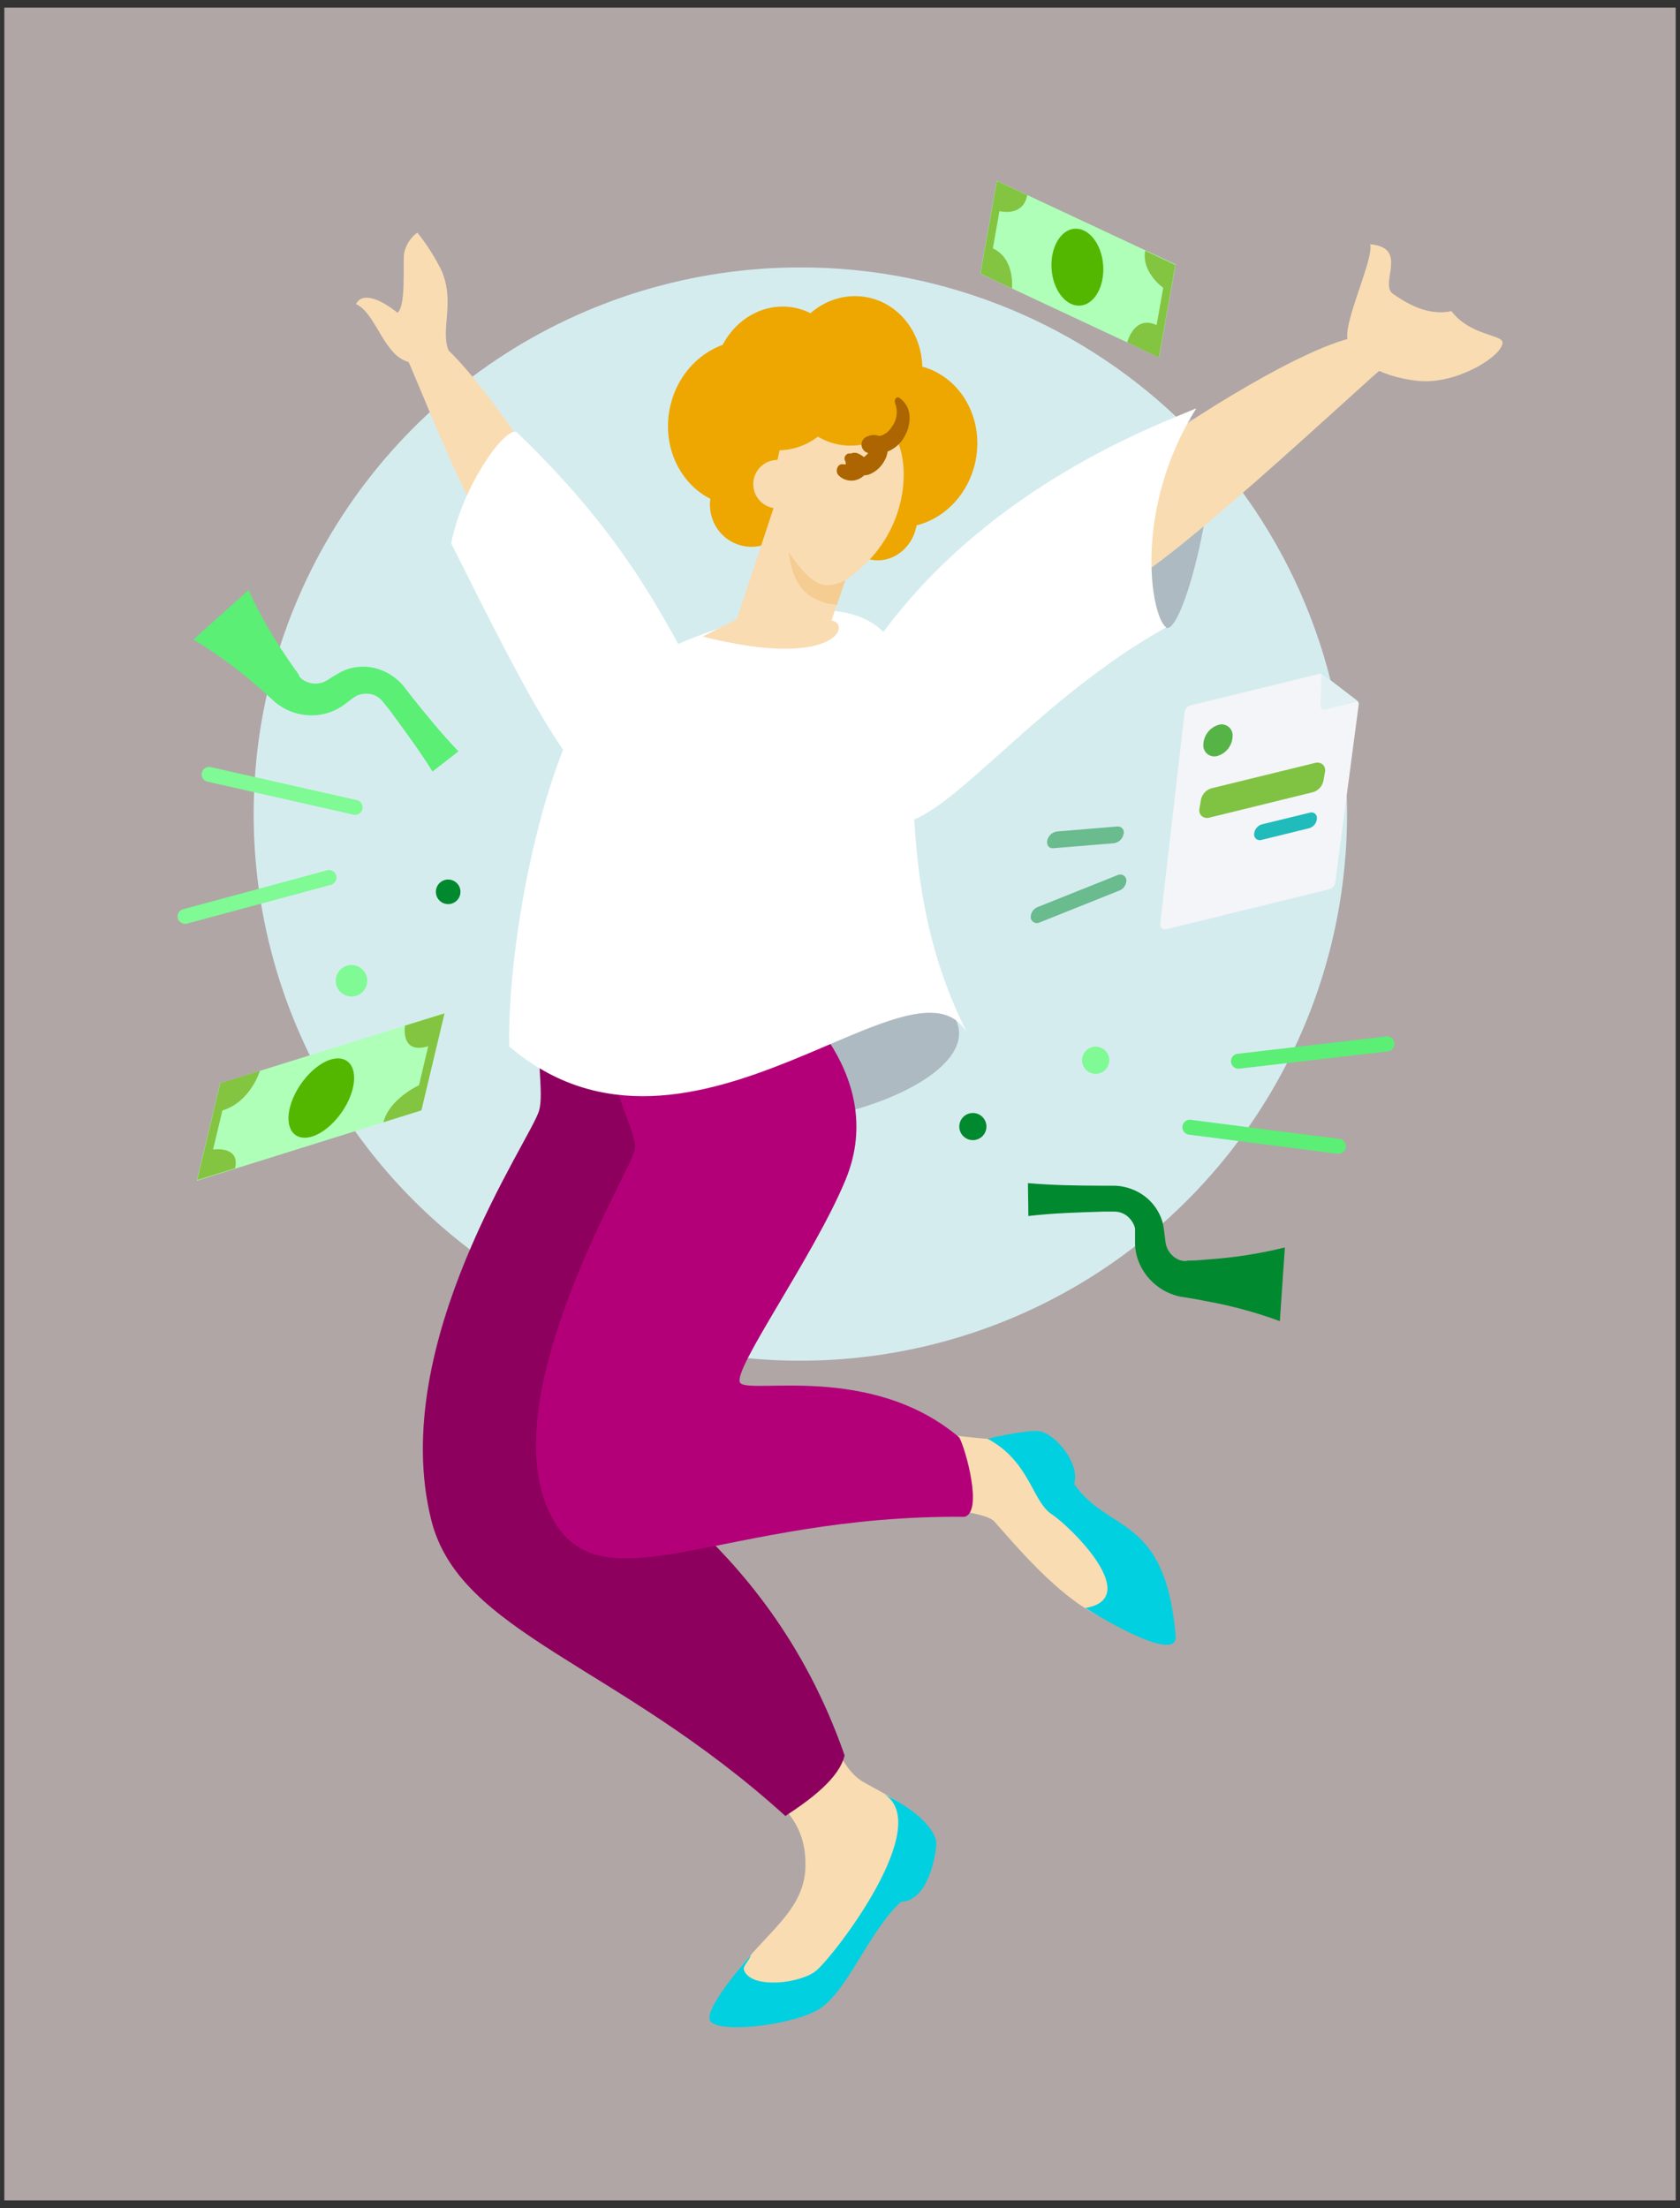 <svg viewBox="0 0 194 255" fill="none" xmlns="http://www.w3.org/2000/svg">
<rect x="0" y="0" width="194" height="255" fill="#333333" stroke="none"/>
<rect width="193.003" height="253.233" transform="translate(0.499 0.883)" fill="#b0a6a6"/>
<path d="M133.842 41.263L113.202 31.603L115.112 20.883L135.752 30.543L133.842 41.263Z" fill="#AFFFB9"/>
<path d="M124.102 26.413C122.462 26.523 121.262 28.613 121.432 31.063C121.602 33.513 123.072 35.403 124.722 35.293C126.372 35.183 127.562 33.093 127.392 30.643C127.222 28.193 125.752 26.313 124.102 26.413Z" fill="#53B700"/>
<path d="M133.822 41.273L135.722 30.593L132.242 28.953C131.792 31.463 134.322 33.233 134.322 33.233L133.562 37.543C130.952 36.333 130.172 39.543 130.172 39.543L133.822 41.273Z" fill="#83C441"/>
<path d="M113.222 31.592L115.122 20.902L118.622 22.532C118.142 25.112 115.412 24.382 115.412 24.382L114.652 28.682C117.262 29.912 116.852 33.312 116.852 33.312L113.222 31.592Z" fill="#83C441"/>
<path fill-rule="evenodd" clip-rule="evenodd" d="M155.552 93.883C155.578 106.374 151.897 118.593 144.976 128.991C138.055 139.39 128.204 147.502 116.671 152.3C105.138 157.098 92.44 158.367 80.186 155.946C67.931 153.524 56.67 147.522 47.828 138.698C38.986 129.875 32.961 118.626 30.515 106.377C28.068 94.127 29.311 81.427 34.085 69.884C38.859 58.341 46.951 48.474 57.335 41.531C67.72 34.589 79.93 30.883 92.422 30.883C109.147 30.867 125.194 37.495 137.033 49.31C148.872 61.124 155.533 77.157 155.552 93.883Z" fill="#D5ECEF"/>
<path fill-rule="evenodd" clip-rule="evenodd" d="M28.702 68.152C29.949 70.868 31.428 73.471 33.122 75.932C33.522 76.532 33.942 77.132 34.372 77.732L34.522 77.932V78.052C34.572 78.132 34.632 78.192 34.682 78.262C34.828 78.4 34.989 78.52 35.162 78.622C35.546 78.836 35.978 78.948 36.417 78.948C36.856 78.948 37.288 78.836 37.672 78.622L38.602 78.042L39.152 77.722C39.372 77.589 39.603 77.475 39.842 77.382C40.796 77.012 41.831 76.901 42.842 77.062C43.828 77.228 44.759 77.633 45.552 78.242C45.946 78.529 46.303 78.865 46.612 79.242L47.272 80.112C49.082 82.392 50.922 84.662 52.942 86.772L49.942 89.102C48.402 86.612 46.642 84.272 44.942 81.942L44.282 81.132C44.145 80.933 43.976 80.757 43.782 80.612C43.419 80.323 42.975 80.152 42.512 80.122C42.06 80.079 41.605 80.155 41.192 80.342C41.098 80.392 41.007 80.449 40.922 80.512L40.782 80.602L40.552 80.772L39.682 81.422C38.852 82.024 37.887 82.412 36.872 82.552C35.864 82.687 34.838 82.591 33.872 82.272C33.365 82.1 32.881 81.865 32.432 81.572C32.196 81.43 31.972 81.27 31.762 81.092L31.232 80.602C30.692 80.112 30.152 79.602 29.582 79.142C27.324 77.174 24.898 75.407 22.332 73.862L28.702 68.152Z" fill="#5BEF76"/>
<path fill-rule="evenodd" clip-rule="evenodd" d="M110.792 130.353C110.743 130.047 110.786 129.732 110.915 129.45C111.044 129.168 111.254 128.93 111.518 128.767C111.783 128.604 112.089 128.523 112.4 128.534C112.71 128.546 113.01 128.649 113.262 128.83C113.513 129.012 113.706 129.265 113.814 129.556C113.922 129.847 113.942 130.163 113.87 130.465C113.798 130.768 113.639 131.042 113.411 131.253C113.184 131.464 112.899 131.604 112.592 131.653C112.182 131.717 111.763 131.616 111.426 131.373C111.089 131.129 110.861 130.763 110.792 130.353Z" fill="#00892E"/>
<path fill-rule="evenodd" clip-rule="evenodd" d="M124.972 122.693C124.909 122.28 125.011 121.86 125.257 121.523C125.502 121.185 125.871 120.959 126.282 120.893C126.589 120.845 126.903 120.889 127.184 121.02C127.465 121.151 127.702 121.362 127.863 121.627C128.025 121.891 128.104 122.198 128.091 122.508C128.079 122.818 127.975 123.117 127.792 123.368C127.61 123.619 127.357 123.81 127.066 123.917C126.775 124.024 126.459 124.043 126.157 123.971C125.855 123.899 125.582 123.739 125.371 123.511C125.16 123.284 125.022 122.999 124.972 122.693Z" fill="#7FFA94"/>
<path fill-rule="evenodd" clip-rule="evenodd" d="M147.792 152.573C144.99 151.542 142.102 150.763 139.162 150.243C138.442 150.093 137.722 149.973 137.002 149.853L136.292 149.743C136.02 149.689 135.753 149.616 135.492 149.523C134.986 149.349 134.502 149.114 134.052 148.823C133.184 148.26 132.458 147.503 131.932 146.613C131.409 145.729 131.113 144.729 131.072 143.703V142.613V142.173C131.072 142.063 131.072 141.963 131.072 141.853C130.963 141.412 130.739 141.008 130.422 140.683C130.109 140.342 129.702 140.102 129.252 139.993C129.017 139.935 128.774 139.911 128.532 139.923H127.482C124.592 140.013 121.652 140.093 118.752 140.433L118.702 136.633C121.612 136.893 124.532 136.923 127.442 136.933H128.542C129.035 136.928 129.526 136.988 130.002 137.113C130.973 137.354 131.87 137.831 132.612 138.503C133.354 139.19 133.906 140.059 134.212 141.023C134.286 141.272 134.339 141.526 134.372 141.783L134.462 142.413L134.592 143.493C134.656 143.932 134.832 144.346 135.104 144.697C135.376 145.047 135.733 145.321 136.142 145.493C136.328 145.565 136.523 145.612 136.722 145.633H136.982L137.092 145.583H137.352C138.082 145.583 138.822 145.503 139.542 145.443C142.52 145.244 145.475 144.782 148.372 144.063L147.792 152.573Z" fill="#00892E"/>
<path fill-rule="evenodd" clip-rule="evenodd" d="M133.962 106.833L136.792 82.293C136.807 82.099 136.883 81.914 137.008 81.765C137.134 81.616 137.303 81.511 137.492 81.463L152.332 77.833C152.41 77.809 152.494 77.802 152.575 77.815C152.656 77.827 152.734 77.857 152.802 77.903L156.712 80.903C156.776 80.954 156.826 81.02 156.859 81.095C156.892 81.17 156.907 81.251 156.902 81.333L154.192 101.863C154.177 102.057 154.101 102.242 153.976 102.391C153.85 102.54 153.681 102.645 153.492 102.693L134.642 107.323C134.565 107.348 134.483 107.354 134.403 107.339C134.323 107.325 134.248 107.291 134.185 107.24C134.121 107.19 134.071 107.124 134.039 107.05C134.007 106.975 133.995 106.894 134.002 106.813L133.962 106.833Z" fill="#F4F5F8"/>
<path fill-rule="evenodd" clip-rule="evenodd" d="M142.332 85.093C142.304 85.595 142.122 86.077 141.811 86.472C141.499 86.868 141.074 87.157 140.592 87.303C140.389 87.365 140.173 87.375 139.965 87.332C139.757 87.289 139.563 87.195 139.401 87.057C139.238 86.92 139.113 86.744 139.037 86.546C138.96 86.348 138.934 86.133 138.962 85.923C138.991 85.421 139.174 84.939 139.485 84.544C139.796 84.149 140.221 83.859 140.702 83.713C140.905 83.65 141.121 83.641 141.329 83.683C141.537 83.726 141.731 83.821 141.893 83.958C142.056 84.095 142.181 84.271 142.257 84.469C142.334 84.668 142.36 84.882 142.332 85.093Z" fill="#56B447"/>
<path fill-rule="evenodd" clip-rule="evenodd" d="M144.822 96.313C144.84 96.059 144.934 95.817 145.093 95.619C145.252 95.421 145.468 95.275 145.712 95.203L151.242 93.853C151.343 93.818 151.452 93.809 151.558 93.828C151.664 93.847 151.763 93.893 151.847 93.961C151.93 94.029 151.994 94.118 152.034 94.218C152.073 94.318 152.086 94.426 152.072 94.533C152.057 94.786 151.965 95.029 151.808 95.227C151.65 95.426 151.435 95.571 151.192 95.643L145.652 97.003C145.549 97.033 145.441 97.037 145.337 97.016C145.232 96.994 145.135 96.947 145.053 96.879C144.971 96.811 144.907 96.724 144.867 96.625C144.826 96.526 144.811 96.419 144.822 96.313Z" fill="#20BBBB"/>
<path fill-rule="evenodd" clip-rule="evenodd" d="M151.802 88.123L139.912 91.033C139.605 91.117 139.327 91.285 139.11 91.519C138.893 91.752 138.745 92.04 138.682 92.353L138.512 93.353C138.471 93.508 138.473 93.672 138.517 93.827C138.561 93.982 138.645 94.122 138.762 94.233C138.883 94.339 139.029 94.412 139.187 94.445C139.345 94.479 139.508 94.471 139.662 94.423L151.592 91.493C151.9 91.409 152.178 91.241 152.395 91.008C152.612 90.775 152.76 90.486 152.822 90.173L153.002 89.173C153.039 89.015 153.035 88.85 152.989 88.694C152.944 88.537 152.858 88.396 152.742 88.283C152.611 88.18 152.456 88.112 152.292 88.084C152.128 88.056 151.959 88.069 151.802 88.123Z" fill="#80C241"/>
<g opacity="0.5">
<path fill-rule="evenodd" clip-rule="evenodd" d="M120.942 97.023C121.007 96.761 121.15 96.525 121.352 96.347C121.553 96.168 121.805 96.055 122.072 96.023L129.072 95.443C129.186 95.44 129.298 95.465 129.4 95.516C129.501 95.567 129.589 95.643 129.654 95.736C129.719 95.829 129.76 95.937 129.774 96.049C129.788 96.162 129.773 96.277 129.732 96.383C129.67 96.645 129.528 96.883 129.326 97.062C129.123 97.241 128.871 97.353 128.602 97.383L121.602 97.963C121.102 97.983 120.812 97.563 120.942 97.023Z" fill="#00892E"/>
</g>
<g opacity="0.5">
<path fill-rule="evenodd" clip-rule="evenodd" d="M119.022 105.973C119.013 105.706 119.088 105.443 119.237 105.222C119.386 105.001 119.602 104.833 119.852 104.743L129.072 101.053C129.174 101.006 129.285 100.984 129.396 100.989C129.508 100.993 129.617 101.024 129.714 101.079C129.812 101.133 129.895 101.21 129.957 101.303C130.019 101.396 130.059 101.502 130.072 101.613C130.081 101.88 130.006 102.144 129.857 102.366C129.708 102.588 129.493 102.759 129.242 102.853L120.022 106.543C119.92 106.589 119.808 106.611 119.696 106.606C119.584 106.6 119.474 106.569 119.377 106.513C119.279 106.458 119.196 106.38 119.134 106.286C119.073 106.192 119.034 106.084 119.022 105.973Z" fill="#00892E"/>
</g>
<path fill-rule="evenodd" clip-rule="evenodd" d="M38.792 113.553C38.736 113.198 38.785 112.833 38.936 112.506C39.086 112.178 39.33 111.903 39.637 111.715C39.944 111.526 40.3 111.433 40.66 111.447C41.02 111.461 41.367 111.581 41.659 111.792C41.95 112.004 42.172 112.297 42.297 112.635C42.422 112.973 42.443 113.341 42.359 113.691C42.275 114.041 42.089 114.358 41.824 114.603C41.559 114.847 41.228 115.007 40.872 115.063C40.397 115.135 39.912 115.017 39.523 114.735C39.133 114.452 38.871 114.028 38.792 113.553Z" fill="#7FFA94"/>
<path d="M136.842 130.833C136.695 130.709 136.594 130.541 136.554 130.353C136.514 130.166 136.538 129.97 136.622 129.798C136.706 129.626 136.845 129.486 137.017 129.402C137.189 129.318 137.384 129.293 137.572 129.333L154.712 131.533C154.937 131.575 155.137 131.705 155.266 131.895C155.395 132.084 155.444 132.317 155.402 132.543C155.359 132.768 155.229 132.968 155.04 133.097C154.85 133.226 154.617 133.275 154.392 133.233L137.252 131.033C137.099 131.006 136.957 130.936 136.842 130.833Z" fill="#5BEF76"/>
<path d="M142.602 123.323C142.438 123.233 142.307 123.092 142.229 122.922C142.151 122.752 142.13 122.561 142.17 122.378C142.209 122.194 142.306 122.029 142.447 121.906C142.588 121.782 142.765 121.708 142.952 121.693L160.122 119.693C160.236 119.686 160.35 119.702 160.457 119.74C160.565 119.778 160.664 119.836 160.748 119.913C160.833 119.989 160.902 120.081 160.95 120.184C160.999 120.287 161.027 120.399 161.032 120.513C161.043 120.74 160.964 120.963 160.813 121.133C160.661 121.304 160.449 121.407 160.222 121.423L143.052 123.423C142.896 123.425 142.742 123.391 142.602 123.323Z" fill="#5BEF76"/>
<path d="M23.523 90.022C23.419 89.914 23.346 89.78 23.311 89.634C23.276 89.489 23.28 89.336 23.323 89.192C23.354 89.083 23.406 88.981 23.477 88.892C23.547 88.803 23.635 88.729 23.735 88.674C23.834 88.619 23.943 88.585 24.056 88.573C24.169 88.56 24.284 88.57 24.392 88.602L41.252 92.412C41.472 92.48 41.657 92.63 41.768 92.832C41.878 93.034 41.905 93.271 41.843 93.492C41.81 93.601 41.757 93.702 41.686 93.79C41.615 93.877 41.527 93.95 41.428 94.004C41.328 94.058 41.219 94.092 41.107 94.103C40.995 94.115 40.881 94.105 40.773 94.072L23.913 90.262C23.761 90.223 23.626 90.14 23.523 90.022Z" fill="#7FFA94"/>
<path d="M21.082 106.633C20.939 106.587 20.811 106.503 20.71 106.39C20.61 106.278 20.542 106.141 20.512 105.993C20.473 105.772 20.521 105.545 20.646 105.359C20.771 105.172 20.963 105.041 21.182 104.993L37.872 100.483C38.09 100.454 38.311 100.509 38.491 100.636C38.67 100.764 38.795 100.955 38.839 101.17C38.883 101.386 38.844 101.61 38.73 101.798C38.615 101.986 38.434 102.124 38.222 102.183L21.532 106.683C21.38 106.708 21.225 106.69 21.082 106.633Z" fill="#7FFA94"/>
<path d="M51.752 104.413C52.536 104.413 53.172 103.777 53.172 102.993C53.172 102.209 52.536 101.573 51.752 101.573C50.968 101.573 50.332 102.209 50.332 102.993C50.332 103.777 50.968 104.413 51.752 104.413Z" fill="#00892E"/>
<path d="M25.412 125.113L51.332 117.003L48.652 128.243L22.732 136.353L25.412 125.113Z" fill="#AFFFB9"/>
<path d="M37.383 130.573C39.473 129.123 41.043 126.273 40.883 124.193C40.723 122.113 38.883 121.613 36.823 123.053C34.763 124.493 33.163 127.353 33.323 129.433C33.483 131.513 35.333 132.013 37.383 130.573Z" fill="#53B700"/>
<path d="M25.433 125.093L22.773 136.283L27.142 134.923C27.773 132.283 24.602 132.753 24.602 132.753L25.683 128.243C28.953 127.243 30.012 123.663 30.012 123.663L25.433 125.093Z" fill="#83C441"/>
<path d="M51.332 117.033L48.662 128.233L44.282 129.603C44.952 126.893 48.382 125.333 48.382 125.333L49.452 120.823C46.182 121.823 46.772 118.443 46.772 118.443L51.332 117.033Z" fill="#83C441"/>
<g id="dance-dance">
<path d="M109.832 116.913C116.402 125.303 86.072 135.153 74.552 126.273C74.552 126.273 101.192 105.873 109.832 116.913Z" fill="#ADBAC2"/>
<g opacity="0.3">
<path opacity="0.3" fill-rule="evenodd" clip-rule="evenodd" d="M156.872 81.002L152.692 77.732H152.602L152.482 81.462C152.474 81.538 152.486 81.615 152.515 81.685C152.545 81.755 152.592 81.816 152.652 81.863C152.712 81.91 152.783 81.941 152.858 81.953C152.933 81.965 153.01 81.958 153.082 81.932L156.872 81.002Z" fill="#20BBBB"/>
</g>
<path d="M138.102 48.413C130.522 47.613 129.702 70.413 134.662 72.503C137.012 73.413 142.642 48.843 138.102 48.413Z" fill="#ADBAC2"/>
<path d="M92.552 196.713C96.272 199.833 96.842 204.193 99.752 205.833C102.212 207.213 107.072 209.553 107.752 212.433C108.122 213.903 104.492 216.153 100.752 220.713C98.412 223.563 97.362 227.813 96.432 228.813C92.112 233.493 81.922 232.593 83.382 230.343C87.012 223.833 92.892 221.433 93.012 215.553C93.132 209.673 89.232 207.553 84.732 203.793C80.232 200.033 88.832 193.593 92.552 196.713Z" fill="#F9DCB2"/>
<path d="M49.332 38.633C53.062 40.173 61.332 52.553 62.692 55.043C64.052 57.533 58.692 61.993 56.642 61.323C54.592 60.653 47.522 42.123 46.782 40.963C46.042 39.803 49.332 38.633 49.332 38.633Z" fill="#F9DCB2"/>
<path d="M106.192 165.463C110.132 165.633 113.832 166.323 115.192 166.173C117.322 165.943 119.412 164.343 121.912 171.993C123.492 176.803 129.122 179.993 132.102 185.153C132.472 185.793 129.862 187.483 129.102 187.353C123.692 186.353 117.102 178.233 114.822 175.713C113.822 174.603 109.002 174.453 105.222 173.193C101.442 171.933 102.262 165.293 106.192 165.463Z" fill="#F9DCB2"/>
<path d="M65.062 102.412C60.222 116.822 63.152 124.902 62.262 128.222C61.372 131.542 44.712 155.082 49.792 175.512C53.062 188.662 71.252 192.082 90.692 209.722C93.752 207.722 96.922 205.312 97.532 202.722C88.172 175.902 67.962 169.252 68.772 164.272C69.582 159.292 77.942 147.272 82.382 131.832C86.822 116.392 77.992 103.472 77.992 103.472C77.992 103.472 68.082 99.942 65.062 102.412Z" fill="#8D005D"/>
<path d="M68.722 110.553C68.962 124.263 73.722 130.393 73.312 132.783C72.902 135.173 56.662 161.463 63.632 175.053C69.342 186.183 83.492 174.903 111.392 175.173C113.552 174.563 111.472 167.243 110.772 166.003C100.592 157.353 86.482 161.073 85.472 159.693C84.462 158.313 94.002 145.073 97.652 136.233C102.882 123.533 89.932 113.953 89.932 113.953C89.932 113.953 69.532 108.913 68.722 110.553Z" fill="#B30078"/>
<path d="M80.332 78.113C75.802 69.593 71.132 60.903 59.623 49.873C58.182 49.413 53.383 56.223 52.102 62.743C60.892 80.353 66.703 91.663 70.832 91.563C74.963 91.463 84.243 85.413 80.332 78.113Z" fill="white"/>
<path d="M58.802 120.843C79.862 138.843 106.362 107.733 111.972 119.843C101.192 99.192 108.542 80.243 102.182 73.183C95.682 65.953 74.812 74.763 69.272 79.513C63.732 84.263 58.582 106.893 58.802 120.843Z" fill="white"/>
<path d="M51.772 40.413C52.352 41.953 48.202 42.783 46.112 41.293C44.022 39.803 43.112 36.013 41.112 35.123C41.702 33.853 43.552 34.233 45.902 36.123C46.902 35.303 46.512 30.693 46.662 29.263C46.854 28.3 47.4 27.443 48.192 26.863C49.277 28.215 50.212 29.68 50.982 31.233C52.552 34.803 50.862 38.063 51.772 40.413Z" fill="#F9DCB2"/>
<path d="M157.792 38.773C152.032 38.883 135.622 49.542 132.502 52.153C129.382 54.763 126.252 67.282 129.402 67.493C132.552 67.703 157.922 43.803 159.502 42.642C161.082 41.483 157.792 38.773 157.792 38.773Z" fill="#F9DCB2"/>
<path d="M102.012 72.982C114.712 55.852 133.912 48.982 138.152 47.152C130.822 58.792 132.872 71.152 134.662 72.452C120.262 80.452 110.352 93.642 104.572 94.962C98.792 96.282 94.432 79.212 102.012 72.982Z" fill="white"/>
<path d="M155.622 39.293C155.072 37.233 158.672 29.913 158.222 28.213C162.752 28.593 159.222 32.793 160.852 33.933C162.482 35.073 164.912 36.513 167.602 35.933C169.712 38.703 173.342 38.643 173.492 39.483C173.762 40.903 168.332 44.483 163.712 43.983C159.092 43.483 156.172 41.413 155.622 39.293Z" fill="#F9DCB2"/>
<path d="M91.358 59.973C92.342 57.43 91.116 54.586 88.62 53.62C86.124 52.654 83.302 53.931 82.318 56.474C81.334 59.016 82.56 61.861 85.056 62.827C87.552 63.793 90.374 62.515 91.358 59.973Z" fill="#EDA700"/>
<path d="M89.412 58.413L85.082 71.513L81.152 73.513C96.472 77.403 98.402 72.043 96.012 71.653C96.752 69.583 100.362 58.793 100.362 58.793L89.412 58.413Z" fill="#F9DCB2"/>
<path d="M112.655 53.222C113.692 48.101 110.705 43.176 105.985 42.221C101.265 41.265 96.598 44.642 95.562 49.763C94.526 54.884 97.512 59.809 102.232 60.765C106.953 61.72 111.619 58.343 112.655 53.222Z" fill="#EDA700"/>
<path d="M105.816 60.823C106.339 58.236 104.828 55.746 102.441 55.263C100.054 54.78 97.694 56.486 97.171 59.074C96.647 61.661 98.158 64.15 100.545 64.633C102.932 65.117 105.292 63.411 105.816 60.823Z" fill="#EDA700"/>
<path d="M94.73 50.673C95.784 45.465 92.746 40.456 87.944 39.484C83.143 38.513 78.396 41.947 77.343 47.154C76.289 52.362 79.327 57.371 84.128 58.342C88.93 59.314 93.676 55.88 94.73 50.673Z" fill="#EDA700"/>
<path d="M96.653 69.843C97.312 67.963 98.942 62.973 99.912 60.113L93.832 58.533L91.103 58.413C90.453 65.913 91.942 69.413 96.653 69.843Z" fill="#F5CC91"/>
<path d="M104.172 57.053C103.657 60.127 102.171 62.955 99.932 65.123C98.412 66.543 97.282 67.543 95.552 67.583C93.822 67.623 92.122 65.293 91.132 63.863C88.332 59.863 89.282 54.443 90.542 50.033C91.242 47.573 95.282 46.553 97.772 46.833C102.892 47.413 105.032 51.583 104.172 57.053Z" fill="#F9DCB2"/>
<path d="M89.782 58.713C91.329 58.713 92.582 57.46 92.582 55.913C92.582 54.367 91.329 53.113 89.782 53.113C88.236 53.113 86.982 54.367 86.982 55.913C86.982 57.46 88.236 58.713 89.782 58.713Z" fill="#F9DCB2"/>
<path d="M125.332 185.702C132.022 184.582 123.692 176.352 121.442 174.872C119.192 173.392 118.902 168.742 114.042 166.162C114.042 166.162 118.402 165.092 120.042 165.292C121.682 165.492 124.772 168.872 124.042 171.382C128.042 177.152 134.562 174.872 135.762 188.912C136.062 192.502 125.332 185.702 125.332 185.702Z" fill="#00D0E0"/>
<path d="M106.318 44.418C107.266 39.73 104.529 35.22 100.204 34.345C95.879 33.47 91.604 36.561 90.655 41.248C89.707 45.936 92.444 50.446 96.769 51.321C101.094 52.196 105.369 49.106 106.318 44.418Z" fill="#EDA700"/>
<path d="M103.332 46.483C103.532 46.961 103.598 47.483 103.524 47.996C103.45 48.508 103.239 48.991 102.912 49.393C102.871 49.475 102.817 49.549 102.752 49.613C102.663 49.72 102.566 49.82 102.462 49.913L102.292 50.063C102.222 50.123 102.372 50.063 102.232 50.063C102.123 50.137 102.009 50.204 101.892 50.263C101.712 50.343 101.822 50.263 101.892 50.263L101.682 50.333C101.602 50.333 101.282 50.333 101.482 50.333H101.052C101.272 50.333 100.872 50.273 100.802 50.253V52.193H101.002C100.932 52.193 100.772 52.193 100.932 52.193C101.092 52.193 100.832 52.193 100.752 52.113C100.683 52.061 100.626 51.995 100.585 51.919C100.543 51.843 100.518 51.759 100.512 51.673C100.522 51.709 100.522 51.747 100.512 51.783C100.512 51.953 100.592 51.533 100.512 51.693C100.484 51.775 100.46 51.858 100.442 51.943C100.332 52.133 100.442 52.043 100.442 51.943C100.426 51.988 100.406 52.032 100.382 52.073L100.222 52.353C100.082 52.563 100.332 52.253 100.162 52.433L99.922 52.673C99.812 52.783 99.922 52.673 99.922 52.673L99.782 52.763C99.736 52.78 99.692 52.804 99.652 52.833C99.602 52.903 99.882 52.773 99.722 52.833H99.562C99.402 52.893 99.772 52.833 99.652 52.833H99.522C99.862 52.833 99.652 52.833 99.582 52.833C99.512 52.833 99.762 52.913 99.642 52.833L99.502 52.753C99.592 52.843 99.682 52.823 99.502 52.753L99.352 52.583L98.082 54.223L98.292 54.323C98.202 54.253 98.182 54.243 98.242 54.323C98.302 54.403 98.412 54.493 98.502 54.563L98.342 53.293C98.293 53.387 98.229 53.471 98.152 53.543C98.152 53.543 98.222 53.463 98.152 53.543C98.305 53.533 98.447 53.463 98.55 53.35C98.652 53.236 98.707 53.087 98.701 52.934C98.696 52.781 98.632 52.636 98.522 52.53C98.412 52.424 98.265 52.364 98.112 52.364C97.959 52.364 97.812 52.424 97.702 52.53C97.592 52.636 97.527 52.781 97.522 52.934C97.517 53.087 97.571 53.236 97.674 53.35C97.776 53.463 97.919 53.533 98.072 53.543C97.841 53.637 97.587 53.661 97.342 53.613C96.672 53.523 96.422 54.463 96.822 54.883C97.058 55.125 97.349 55.305 97.671 55.409C97.992 55.513 98.334 55.536 98.667 55.478C99 55.42 99.314 55.282 99.581 55.075C99.849 54.869 100.062 54.6 100.202 54.293C100.333 54.05 100.367 53.765 100.296 53.498C100.226 53.23 100.056 53 99.822 52.853C99.822 52.853 99.892 52.903 99.822 52.853L99.592 52.653C99.396 52.518 99.184 52.407 98.962 52.323C98.738 52.262 98.501 52.276 98.286 52.362C98.071 52.449 97.89 52.604 97.772 52.803C97.662 53.005 97.62 53.237 97.65 53.466C97.681 53.694 97.783 53.906 97.942 54.073C98.224 54.419 98.603 54.673 99.031 54.803C99.458 54.933 99.915 54.933 100.342 54.803C101.075 54.523 101.687 53.996 102.072 53.313C102.264 53.021 102.396 52.694 102.462 52.351C102.527 52.008 102.523 51.655 102.452 51.313C102.373 51.103 102.252 50.911 102.097 50.749C101.941 50.587 101.755 50.458 101.548 50.37C101.341 50.282 101.119 50.237 100.895 50.238C100.67 50.238 100.448 50.284 100.242 50.373C100.026 50.427 99.834 50.552 99.697 50.728C99.559 50.904 99.485 51.12 99.485 51.343C99.485 51.566 99.559 51.782 99.697 51.958C99.834 52.134 100.026 52.259 100.242 52.313C101.073 52.507 101.946 52.415 102.719 52.052C103.492 51.689 104.12 51.076 104.502 50.313C104.907 49.596 105.088 48.774 105.022 47.953C104.991 47.554 104.87 47.167 104.67 46.821C104.469 46.475 104.193 46.178 103.862 45.953C103.532 45.733 103.212 46.163 103.362 46.463L103.332 46.483Z" fill="#AC6500"/>
<path d="M97.662 45.222C98.573 40.718 95.947 36.386 91.795 35.546C87.643 34.706 83.538 37.676 82.627 42.179C81.715 46.683 84.342 51.015 88.494 51.855C92.646 52.695 96.751 49.726 97.662 45.222Z" fill="#EDA700"/>
<path d="M86.732 225.753C86.402 226.633 85.732 227.043 85.922 227.553C86.802 229.763 92.542 229.063 94.292 227.553C96.452 225.693 107.882 210.813 102.122 207.213C107.702 210.003 108.122 212.433 108.122 212.793C108.122 214.113 107.222 219.543 104.042 219.633C100.292 223.053 97.802 230.193 94.442 232.113C91.082 234.033 82.292 234.903 81.932 233.223C81.572 231.543 86.732 225.753 86.732 225.753Z" fill="#00D0E0"/>
</g>
</svg>
